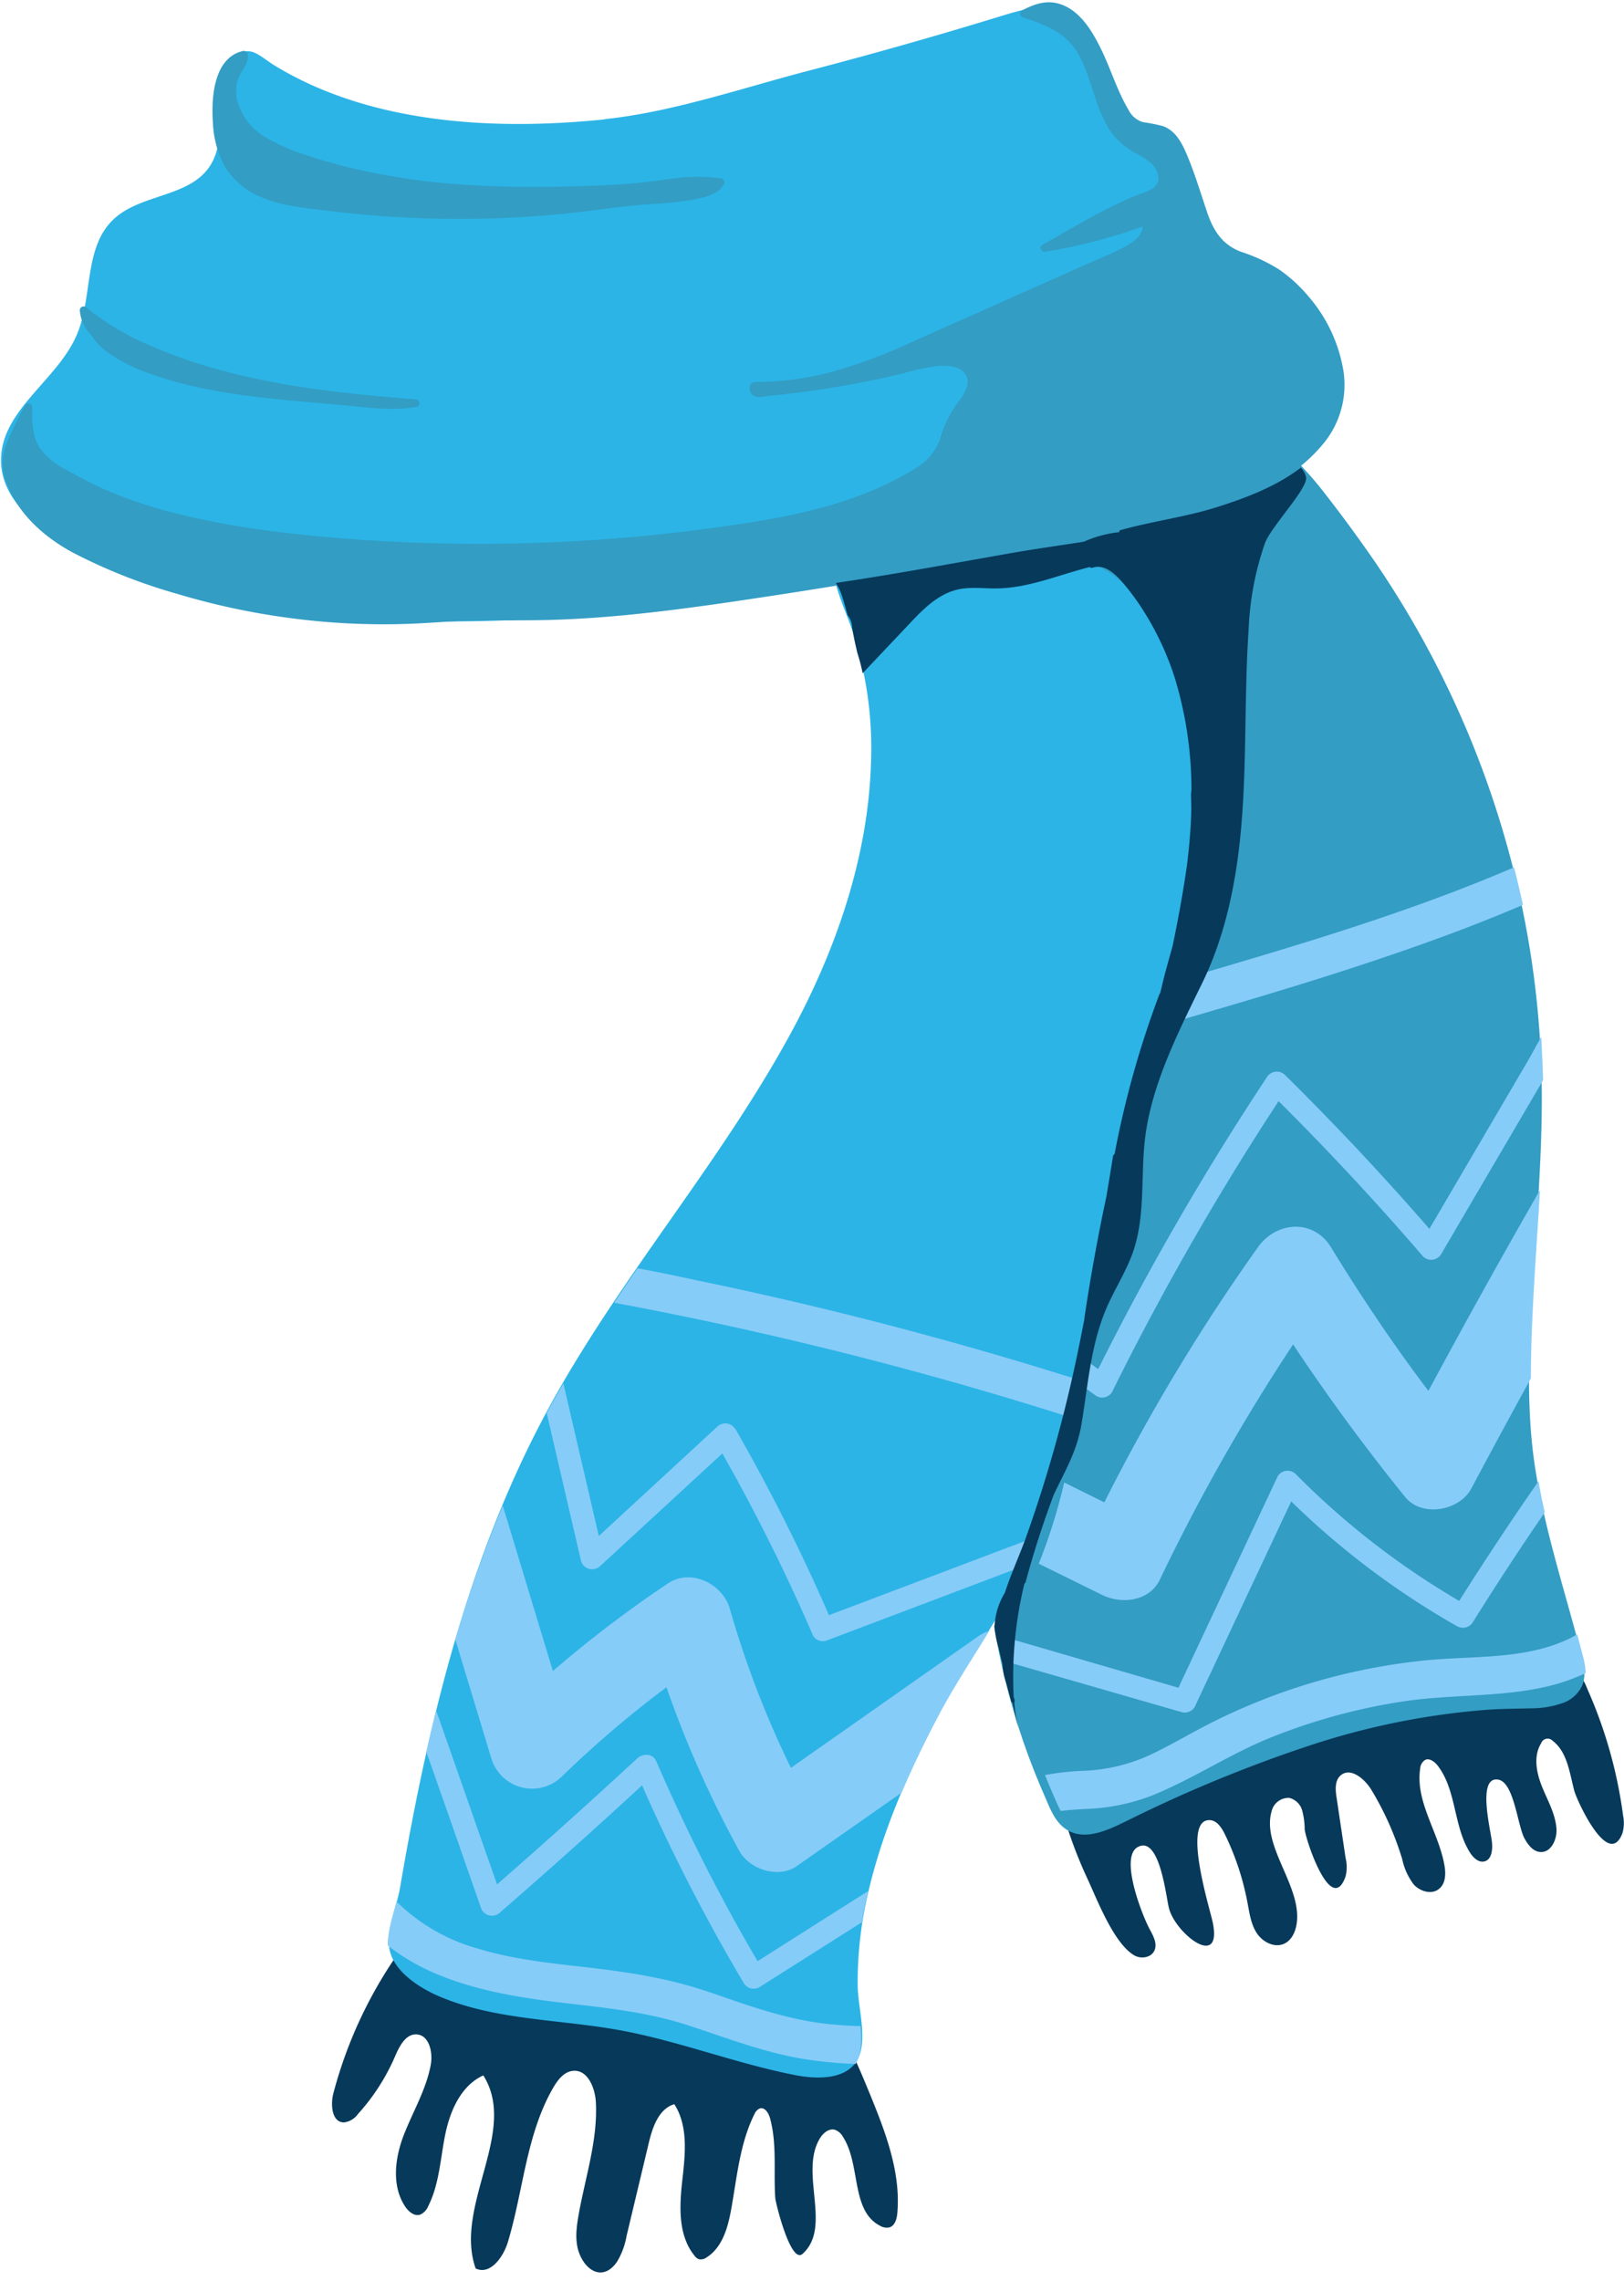 <?xml version="1.0" encoding="UTF-8" standalone="no"?><svg xmlns="http://www.w3.org/2000/svg" xmlns:xlink="http://www.w3.org/1999/xlink" data-name="Layer 1" fill="#000000" height="438.3" preserveAspectRatio="xMidYMid meet" version="1" viewBox="-0.2 -0.4 312.1 438.3" width="312.1" zoomAndPan="magnify"><g id="change1_1"><path d="M82.26,368c-1.16-1.16,1.14-2.6,2.78-2.64l23.9-.54a13.85,13.85,0,0,1,5.06.51c2.08.76,3.66,2.46,5.41,3.82,9.24,7.16,23.13,4.71,33,11,7.31,4.66,11,13.18,14.3,21.19,3.09,7.52,6.23,15.39,5.54,23.48-.09,1.12-.44,2.46-1.52,2.79a2.45,2.45,0,0,1-1.78-.3c-5.69-2.9-3.68-11.78-7.17-17.13a2.9,2.9,0,0,0-1.54-1.33c-1.15-.31-2.27.65-2.88,1.67-4,6.61,2.41,17-3.31,22.17-2.3,2.09-5.2-9.86-5.26-10.72-.35-5.13.37-10.25-1-15.31-.26-1-1-2.21-2-1.89a2,2,0,0,0-1,1.07c-2.8,5.62-3.35,12.05-4.46,18.24-.63,3.52-1.69,7.36-4.71,9.28a1.84,1.84,0,0,1-1.53.36,1.87,1.87,0,0,1-.8-.65c-3.19-3.88-2.93-9.46-2.37-14.45s1.19-10.45-1.53-14.68c-3,.88-4.2,4.44-4.92,7.49l-4.25,17.8a14.4,14.4,0,0,1-1.85,5c-2.5,3.62-5.8,2-7.21-1.54-.89-2.25-.63-4.77-.22-7.16,1.26-7.33,3.77-14.57,3.37-22-.16-2.77-1.58-6.24-4.35-6-1.7.12-2.92,1.67-3.79,3.15-5.22,8.93-5.77,19.75-8.74,29.66-.88,3-3.45,6.51-6.22,5.16-4.24-12,8.27-26.36,1.47-37.09-4.29,1.94-6.4,6.82-7.33,11.43s-1.13,9.48-3.25,13.68a3,3,0,0,1-1.6,1.66c-1.1.32-2.18-.6-2.82-1.55-2.67-4-2-9.36-.25-13.84s4.28-8.69,5.15-13.41c.45-2.41-.3-5.75-2.75-5.85-2.07-.09-3.26,2.25-4.08,4.15a40.17,40.17,0,0,1-7.17,11.16,3.84,3.84,0,0,1-2.68,1.6c-2.34,0-2.63-3.44-2-5.71a84.65,84.65,0,0,1,17.68-33.56m120.62-28.26a84.9,84.9,0,0,0,6.55,20.63c1.87,4,5,12.33,8.95,14.75,1.28.8,3.27.54,3.93-.82s-.2-2.89-.91-4.2c-1.31-2.41-5.84-13.73-2.29-15.73,4.24-2.37,5.46,9.58,6,11.65,1.16,4.89,10.26,12,8.45,2.9-.5-2.57-6-19.79-.66-19.74,1.4,0,2.33,1.41,2.95,2.67a51.63,51.63,0,0,1,4.37,13.19c.38,2,.66,4.12,1.77,5.83s3.37,2.91,5.24,2.08c1.67-.74,2.4-2.74,2.52-4.57.47-7-6.8-14.33-4.89-20.9a3.33,3.33,0,0,1,3.37-2.57,3.4,3.4,0,0,1,2.49,2.39,13.8,13.8,0,0,1,.49,3.58c.16,2.08,5.12,16.86,7.86,9.13a7.47,7.47,0,0,0,0-3.58L256.66,345c-.23-1.48-.36-3.24.77-4.23,1.9-1.66,4.66.65,5.95,2.81a58.8,58.8,0,0,1,5.89,13.24,12.15,12.15,0,0,0,2.24,4.92c1.23,1.34,3.48,2,4.88.79,1.24-1,1.29-2.9,1-4.49-1.09-6.33-5.6-12.16-4.67-18.52a2.17,2.17,0,0,1,.93-1.72c.86-.43,1.85.32,2.45,1.09,3.65,4.74,3,11.67,6.21,16.71.63,1,1.69,2,2.82,1.67,1.38-.4,1.53-2.28,1.39-3.71-.23-2.27-2.89-12.58,1.15-12,3.12.44,3.74,8.84,5.12,11.33.67,1.23,1.66,2.52,3.06,2.59,2.05.11,3.21-2.43,3.07-4.48-.2-2.86-1.71-5.43-2.78-8.09s-1.69-5.85-.18-8.29a1.33,1.33,0,0,1,2.22-.52c2.84,2.17,3.25,6.17,4.17,9.63.46,1.74,6.54,15.18,9.24,8.16a7.09,7.09,0,0,0,.14-3.37,88.13,88.13,0,0,0-6.86-24.34,12.65,12.65,0,0,0-2.76-4.36c-4.45-4.09-15.56-1.41-21.22-1.6a131.12,131.12,0,0,0-26.24,1.91C237.47,323.1,220.88,329,205,336.1a4.67,4.67,0,0,0-2.29,1.69,1.62,1.62,0,0,0,.72,2.38" fill="#07395a"/></g><g id="change2_1"><path d="M116.08,22.49c13-1.37,26.45-6,39-9.27s25.29-6.89,37.82-10.75c3.34-1,7-2.08,10.26-.77a12.61,12.61,0,0,1,4.27,3.17c5,5.17,5.66,11.89,9.6,17.21,1.8,2.44,3.68,1.56,6.44,2.52,2.09.73,3.23,2.95,4.08,5,1.15,2.78,2.18,5.61,3.07,8.49,1,3.37,2.08,7.07,4.92,9.17,1.64,1.21,3.67,1.71,5.57,2.43,11.68,4.4,22,22.43,13.71,33.69C247,94,233,97.69,220,100.43q-34.64,7.32-69.64,12.72c-45,6.93-92.81,11.09-134.34-7.49C8.29,102.19-.17,96.28,0,87.77c.19-9.54,11-15.22,14.63-24,3-7.18,1.28-16.51,6.87-21.91,5.12-5,14.41-4.27,18.49-10.13,2.2-3.18,2.14-7.34,2.27-11.2.1-2.74.36-7.87,2.59-9.9,2.95-2.69,4.81-.22,7.73,1.56,18.48,11.27,42.32,12.51,63.3,10.36ZM164.27,395.9c.13-.19.25-.38.36-.58,2-3.8,0-10.1,0-14.28a74.45,74.45,0,0,1,1.73-16.49c2.7-12.41,7.87-24.18,13.76-35.38,5.29-10.07,12.34-19.11,16.94-29.52,4.45-10.07,7.2-20.81,9.29-31.59,3.12-16.1,5.13-32.33,9-48.29,3.64-15.06,8.37-29.91,11.36-45.13,2.85-14.5,3.78-29.72-.43-43.89S212,103.6,198.13,98.57a50.73,50.73,0,0,0-17.08-2.7c-5.61,0-11.5.73-16,4-8.53,6.18-4.33,12.71-1.67,20.26a71.74,71.74,0,0,1,3.81,26c-.54,18.13-6.69,35.88-15.26,51.72-13.82,25.55-33.42,47.62-47.17,73.21C94.65,289.88,87.92,310.23,83,330.89c-2.48,10.4-4.52,20.91-6.32,31.45-.64,3.77-2.88,8.59-1.93,12.26,1.1,4.25,6.22,7.32,10,8.85,10.67,4.35,22.57,4.19,33.92,6.23,11.53,2.08,22.55,6.46,34.05,8.69C156.79,399.16,162,399.2,164.27,395.9Z" fill="#2cb4e6"/></g><g id="change3_1"><path d="M40.71,23.07c-.32-4.63.13-12.37,5.78-13.67a.75.75,0,0,1,.93.71c.22,1.65-1.06,2.8-1.68,4.2a7.37,7.37,0,0,0-.39,4.38A11.58,11.58,0,0,0,50.87,26a37.13,37.13,0,0,0,8.42,3.61q4.68,1.55,9.5,2.62A132.4,132.4,0,0,0,88.6,35.07c6.71.47,13.45.54,20.18.38q5.19-.12,10.38-.43c3.3-.2,6.54-.65,9.82-1.1h.1a.32.32,0,0,1,.09,0,31.85,31.85,0,0,1,9.3,0,.74.74,0,0,1,.44,1.08c-1.1,2-3.64,2.51-5.69,2.92a60.25,60.25,0,0,1-8,.87c-5.59.35-11.11,1.27-16.68,1.84a203.55,203.55,0,0,1-30.44.79c-5.17-.25-10.34-.7-15.48-1.34-4.1-.51-8.38-.87-12.23-2.44a14.76,14.76,0,0,1-7.58-6.38A19.64,19.64,0,0,1,40.71,23.07ZM17,63.63c.52.53.86,1.2,1.36,1.77A11.72,11.72,0,0,0,20,66.94a30.53,30.53,0,0,0,8.23,4.32c12.6,4.61,26.29,5.1,39.5,6.4,4.06.4,8.11.83,12.16.12.87-.15.58-1.38-.2-1.44C62.61,75,45,73.07,29.11,66.19a50.44,50.44,0,0,1-12.73-7.52.75.75,0,0,0-1.23.72A7.48,7.48,0,0,0,17,63.63Zm286.21,252c-3-11.33-6.63-22.51-8.41-34.11-1.88-12.37-1.07-25-.29-37.47.79-12.74,1.87-25.49,1.53-38.26a179.54,179.54,0,0,0-4.43-35.09A184.49,184.49,0,0,0,263,106.06c-2.93-4.19-6-8.34-9.15-12.35q-1.89-2.38-4-4.62A30.62,30.62,0,0,0,254,85,17.73,17.73,0,0,0,258,71a29.09,29.09,0,0,0-6.76-14.47,28.73,28.73,0,0,0-5.6-5.13,32.81,32.81,0,0,0-7.38-3.43c-3.58-1.37-5.28-4.06-6.47-7.57s-2.27-7.13-3.7-10.61c-1-2.39-2.17-5-4.78-5.95a33.79,33.79,0,0,0-3.86-.77,4.53,4.53,0,0,1-2.77-2.36c-2.17-3.62-3.38-7.78-5.23-11.57-1.71-3.51-4.1-7.61-8.1-8.81-2.55-.77-4.88.1-7.15,1.27a.75.75,0,0,0,.17,1.35c3.9,1.26,7.71,2.66,10.13,6.17,3.42,5.25,3.53,12.17,7.74,17a14.73,14.73,0,0,0,4,3c1.7,1,3.63,2,4.11,4.09.57,2.47-2,3.12-3.81,3.81s-3.75,1.6-5.57,2.51c-4.38,2.19-8.56,4.73-12.83,7.11-.78.43-.21,1.47.57,1.34a109.57,109.57,0,0,0,18.7-4.85c-.09,2-2.41,3.39-4,4.19-2.58,1.28-5.27,2.37-7.9,3.54l-16.29,7.26-15.94,7.1a100.23,100.23,0,0,1-16.43,6.06,60,60,0,0,1-8.42,1.45c-1.42.14-2.83.23-4.25.26-.86,0-2-.23-2.27.8a1.69,1.69,0,0,0,.66,1.8c.84.59,2.13.16,3.06.07q4.22-.42,8.42-1,8.69-1.25,17.22-3.28a41,41,0,0,1,6.92-1.47c1.62-.11,3.83,0,4.95,1.34,1.54,1.91-.14,4.21-1.31,5.8a20.37,20.37,0,0,0-3.09,6,10.54,10.54,0,0,1-4.4,6.16,54,54,0,0,1-6.77,3.69c-9.65,4.5-20.23,6.38-30.7,7.85a331.27,331.27,0,0,1-70.16,2.54c-11.19-.82-22.45-2-33.37-4.62a87.27,87.27,0,0,1-15.85-5.21c-2.38-1.09-4.69-2.34-7-3.62a14,14,0,0,1-5-4.08C5.9,83.36,6,80.46,6,77.84c0-.7-1-1-1.37-.37A79.44,79.44,0,0,0,.91,85.18,10.21,10.21,0,0,0,1,92.28c2.24,6,7.11,10.39,12.64,13.42a105.61,105.61,0,0,0,20.16,8,137.72,137.72,0,0,0,21.63,4.65,135.8,135.8,0,0,0,22.8,1.13c3.79-.13,7.56-.48,11.35-.59,4.06-.11,8.12-.07,12.18-.1,16.2-.1,32.38-2.57,48.36-5q17.73-2.73,35.37-6c.4.55.83,1.07,1.25,1.61a23.8,23.8,0,0,1,4.74-.76,8.9,8.9,0,0,1,3.46-1.47c9.48-1.92,18.45-.05,24,8.49.15.23.29.48.43.72l.38.38a36.17,36.17,0,0,1,7.85,16.1c.08.24.18.46.24.72,2.33,10.33,2,20.39.36,30.32a9.09,9.09,0,0,1-.11,12c-1.22,1.4-1.69,8.38-2.36,10.88A119.68,119.68,0,0,1,221,201c-2.62,13.4-7.69,26.25-9,39.86a9.21,9.21,0,0,1-2.39,5.45q-.6,3.17-1.11,6.33a9.59,9.59,0,0,1,.18,3.88q-.74,4.65-1.67,9.24c-.06,1-.11,1.94-.15,2.92a8.91,8.91,0,0,1-1.53,4.83c-1.93,8.27-4.26,16.43-6.92,24.52a9.13,9.13,0,0,1-2.63,4.08c-.23.63-.46,1.26-.71,1.89a43.38,43.38,0,0,1-4.23,8.06,138.64,138.64,0,0,0,6.33,24.21q1.48,4.06,3.19,8c1,2.22,1.85,4.84,3.77,6.43,4,3.34,9.56.06,13.44-1.8a267,267,0,0,1,33.43-13.72,143.62,143.62,0,0,1,34.79-7.05c2.74-.18,5.47-.18,8.2-.26a18.19,18.19,0,0,0,6.08-1,6.43,6.43,0,0,0,3.83-3.45C304.86,320.92,303.84,318.12,303.19,315.64Z" fill="#339dc4"/></g><g id="change4_1"><path d="M295.76,228.26c-.7,12.07-1.73,24.13-1.76,36.21q-5.79,10.54-11.44,21.16c-2.26,4.26-9.47,5.64-12.71,1.64q-11.48-14.17-21.54-29.33a375,375,0,0,0-25.63,45.24c-2,4.16-7.41,4.72-11.07,2.9l-12.18-6a109.05,109.05,0,0,0,4.89-15.61l7.71,3.82a374.29,374.29,0,0,1,29.54-49.05c3.49-4.91,10.6-5.51,14,0,5.82,9.51,12,18.73,18.74,27.63Q284.77,247.41,295.76,228.26Zm-66.37,99.36q9.27-19.75,18.55-39.51a155.48,155.48,0,0,0,31.91,24,2.25,2.25,0,0,0,3-.79q6.67-10.69,13.82-21.09-.68-3-1.2-6-7.87,11.32-15.24,23a152,152,0,0,1-31.42-24.38,2.23,2.23,0,0,0-3.47.44l-19.07,40.62L195.64,315l-2.72-.77c.3,1.63.63,3.25,1,4.87l33,9.51A2.23,2.23,0,0,0,229.39,327.62ZM296,198.88c-.94,1.57-1.79,3.23-2.7,4.79l-4.07,6.94-14.73,25.13q-13.31-15.33-27.77-29.59a2.23,2.23,0,0,0-3.46.45,531.39,531.39,0,0,0-32.42,56.08c-.58-.41-1.15-.84-1.72-1.27-.33,1.58-.65,3.16-1,4.73.8.58,1.58,1.17,2.39,1.73a2.22,2.22,0,0,0,3-.79,532.07,532.07,0,0,1,32-55.88q14.46,14.38,27.77,29.85a2.23,2.23,0,0,0,3.47-.45q6.09-10.41,12.2-20.82l5.92-10.1,1.47-2.51v-.11C296.27,204.33,296.14,201.6,296,198.88Zm-5.2-32.63c-20.93,9-42.9,15.37-64.73,21.78-.87,2.79-1.63,5.6-2.35,8.43,19-5.49,38-11.07,56.51-18.05q6.18-2.34,12.25-4.93Q291.68,169.85,290.76,166.25ZM220.64,344.84c8.15-3.18,15.42-8.19,23.56-11.43a114.2,114.2,0,0,1,25.43-6.89c9-1.35,18.31-.76,27.25-2.79a36.93,36.93,0,0,0,7.66-2.64,14.41,14.41,0,0,0-.55-3.3c-.35-1.39-.72-2.77-1.09-4.14a20.45,20.45,0,0,1-2.47,1.26c-8.48,3.68-18.21,2.83-27.2,3.8a117.69,117.69,0,0,0-27.28,6.2,120.33,120.33,0,0,0-13,5.55c-4,2-7.87,4.34-11.93,6.27a33.61,33.61,0,0,1-12.91,3.14,50.49,50.49,0,0,0-7.48.82q1.11,2.78,2.34,5.51c.21.47.44.94.68,1.4,1.56-.22,3.16-.3,4.75-.39A39.17,39.17,0,0,0,220.64,344.84Zm-68.84-5.53a185.87,185.87,0,0,1-11.75-30.6c-1.37-4.76-7.46-7.8-11.89-4.84a229.14,229.14,0,0,0-22.11,16.83l-9.63-31.79a248.81,248.81,0,0,0-9.11,25.74q3.45,11.42,6.91,22.82A8.18,8.18,0,0,0,107.75,341a205.18,205.18,0,0,1,20.13-17.18,206.77,206.77,0,0,0,14,31.45c2,3.61,7.56,5.37,11.07,2.9l20.13-14.1c2.08-4.89,4.4-9.68,6.86-14.36,3-5.77,6.63-11.2,10-16.74a8.58,8.58,0,0,0-2.26,1.14Zm-26-1.44c-.59-1.37-2.53-1.3-3.47-.44Q109,349.76,95.32,361.71l-11.7-33.42c-.27,1.06-.55,2.12-.8,3.19-.38,1.58-.73,3.17-1.09,4.76Q87,351.18,92.19,366.11a2.24,2.24,0,0,0,3.69,1q13.83-12,27.31-24.44a353.26,353.26,0,0,0,19.55,38,2.22,2.22,0,0,0,3,.79l19.69-12.48c.21-1.26.44-2.52.71-3.79.17-.75.37-1.49.55-2.24l-21.3,13.51A353.54,353.54,0,0,1,125.85,337.87Zm15.29-63.67a2.22,2.22,0,0,0-3.46-.44l-22.75,21-6.81-29.33c-1.1,1.88-2.18,3.77-3.21,5.68l6.6,28.42a2.22,2.22,0,0,0,3.68,1q11.75-10.82,23.48-21.64a363,363,0,0,1,17.43,35,2.2,2.2,0,0,0,2.49,1l38.2-14.45.08-.16c.78-1.78,1.49-3.58,2.18-5.39l-39.89,15.08A362.91,362.91,0,0,0,141.14,274.2Zm-18.77-30.88c-1.52,2.19-3,4.4-4.5,6.61q36,6.7,71.24,17c5.49,1.6,10.94,3.28,16.39,5,.22-1.08.44-2.17.65-3.25.26-1.34.5-2.68.75-4a738.42,738.42,0,0,0-74.18-19.27Q127.55,244.28,122.37,243.32Zm13.85,139.11c-7.62-2.64-15.43-3.85-23.42-4.77-7.08-.81-14.19-1.52-21-3.59A36,36,0,0,1,76,365c-.71,2.74-1.74,5.78-1.67,8.45,9.29,7.39,22,9.64,33.57,11,8.12.95,16.22,1.76,24,4.29s15.19,5.47,23.31,6.66a82.51,82.51,0,0,0,9,.81c.07-.11.14-.22.2-.33,1-1.89,1-4.39.77-6.94-2.32-.06-4.65-.22-7-.5C150.6,387.54,143.47,384.94,136.22,382.43Z" fill="#86ccf8"/></g><g id="change1_2"><path d="M249.8,89.47c-4.74,3.58-10.26,5.72-16.1,7.57-6.07,1.93-12.64,2.74-18.77,4.49,0,.11,0,.22-.05.33a22.79,22.79,0,0,0-6.81,1.84c-4.37.68-8.8,1.3-13.35,2.08-11.44,2-22.82,4.15-34.29,5.84a9.86,9.86,0,0,1,1.11,2.28c.43,1.28.81,2.58,1.14,3.88a4,4,0,0,1,.86,2.09c0,.16,0,.31.05.47s.08.5.13.75c.1.59.22,1.18.34,1.76s.32,1.42.48,2.12a39.33,39.33,0,0,1,1.05,4q4.47-4.74,8.95-9.47c2.62-2.79,5.47-5.7,9.2-6.59,2.5-.6,5.11-.2,7.68-.24,6.1-.09,11.85-2.6,17.78-4.1a.63.63,0,0,0,.62.11c2.46-.79,4.57,1.48,6,3.17a47.56,47.56,0,0,1,4,5.55A55.6,55.6,0,0,1,225.61,130a73.68,73.68,0,0,1,3.16,21.21c0,.31-.05.63-.08.95,0,.87.05,1.74.05,2.61,0,1.69-.1,3.39-.23,5.07-.14,2-.35,4-.6,6-.73,5.19-1.69,10.37-2.75,15.51-.54,1.94-1.09,3.87-1.6,5.81-.28,1.09-.53,2.2-.8,3.29a.73.73,0,0,0-.17.27A183.48,183.48,0,0,0,214,221.36a.57.57,0,0,0-.3.43c-.41,2.56-.84,5.11-1.26,7.67q-2.47,11.56-4.22,23.28c0,.24-.06.47-.1.71-.36,1.84-.71,3.68-1.1,5.51a267.1,267.1,0,0,1-10.17,36.41c-1.23,3.36-2.8,6.77-3.93,10.27a13.81,13.81,0,0,0-2,6.58,18.87,18.87,0,0,0,.78,3.93c.26,1.08.51,2.15.77,3.23a12,12,0,0,0,.67,3.49l1,3.68a.32.32,0,0,0,.25.23c.42,2,.84,3.94,1.32,5.9a41.27,41.27,0,0,1-1-6,.32.32,0,0,0,.09-.33c-.06-.23-.13-.46-.19-.69a75.66,75.66,0,0,1,2.06-21.75.65.65,0,0,0,.25-.36q2.29-8.46,5.37-16.68c2.14-4.58,4.48-8.29,5.38-13.77,1.26-7.6,1.77-15.31,4.91-22.46,1.58-3.57,3.73-6.88,5-10.57,2.53-7.39,1.27-15.51,2.48-23.22,1.58-10,6.47-19.5,10.84-28.47s6.45-19.15,7.37-29.14c1.19-12.9.62-25.91,1.5-38.83a57,57,0,0,1,3.14-16.47c1.22-3.2,8.21-10.44,7.89-12.6A3.87,3.87,0,0,0,249.8,89.47Z" fill="#07395a"/></g><g id="change1_3"><path d="M213.58,107.68c.1.14.2.26.31.39a6.37,6.37,0,0,0-.55-.35Z" fill="#07395a"/></g></svg>
